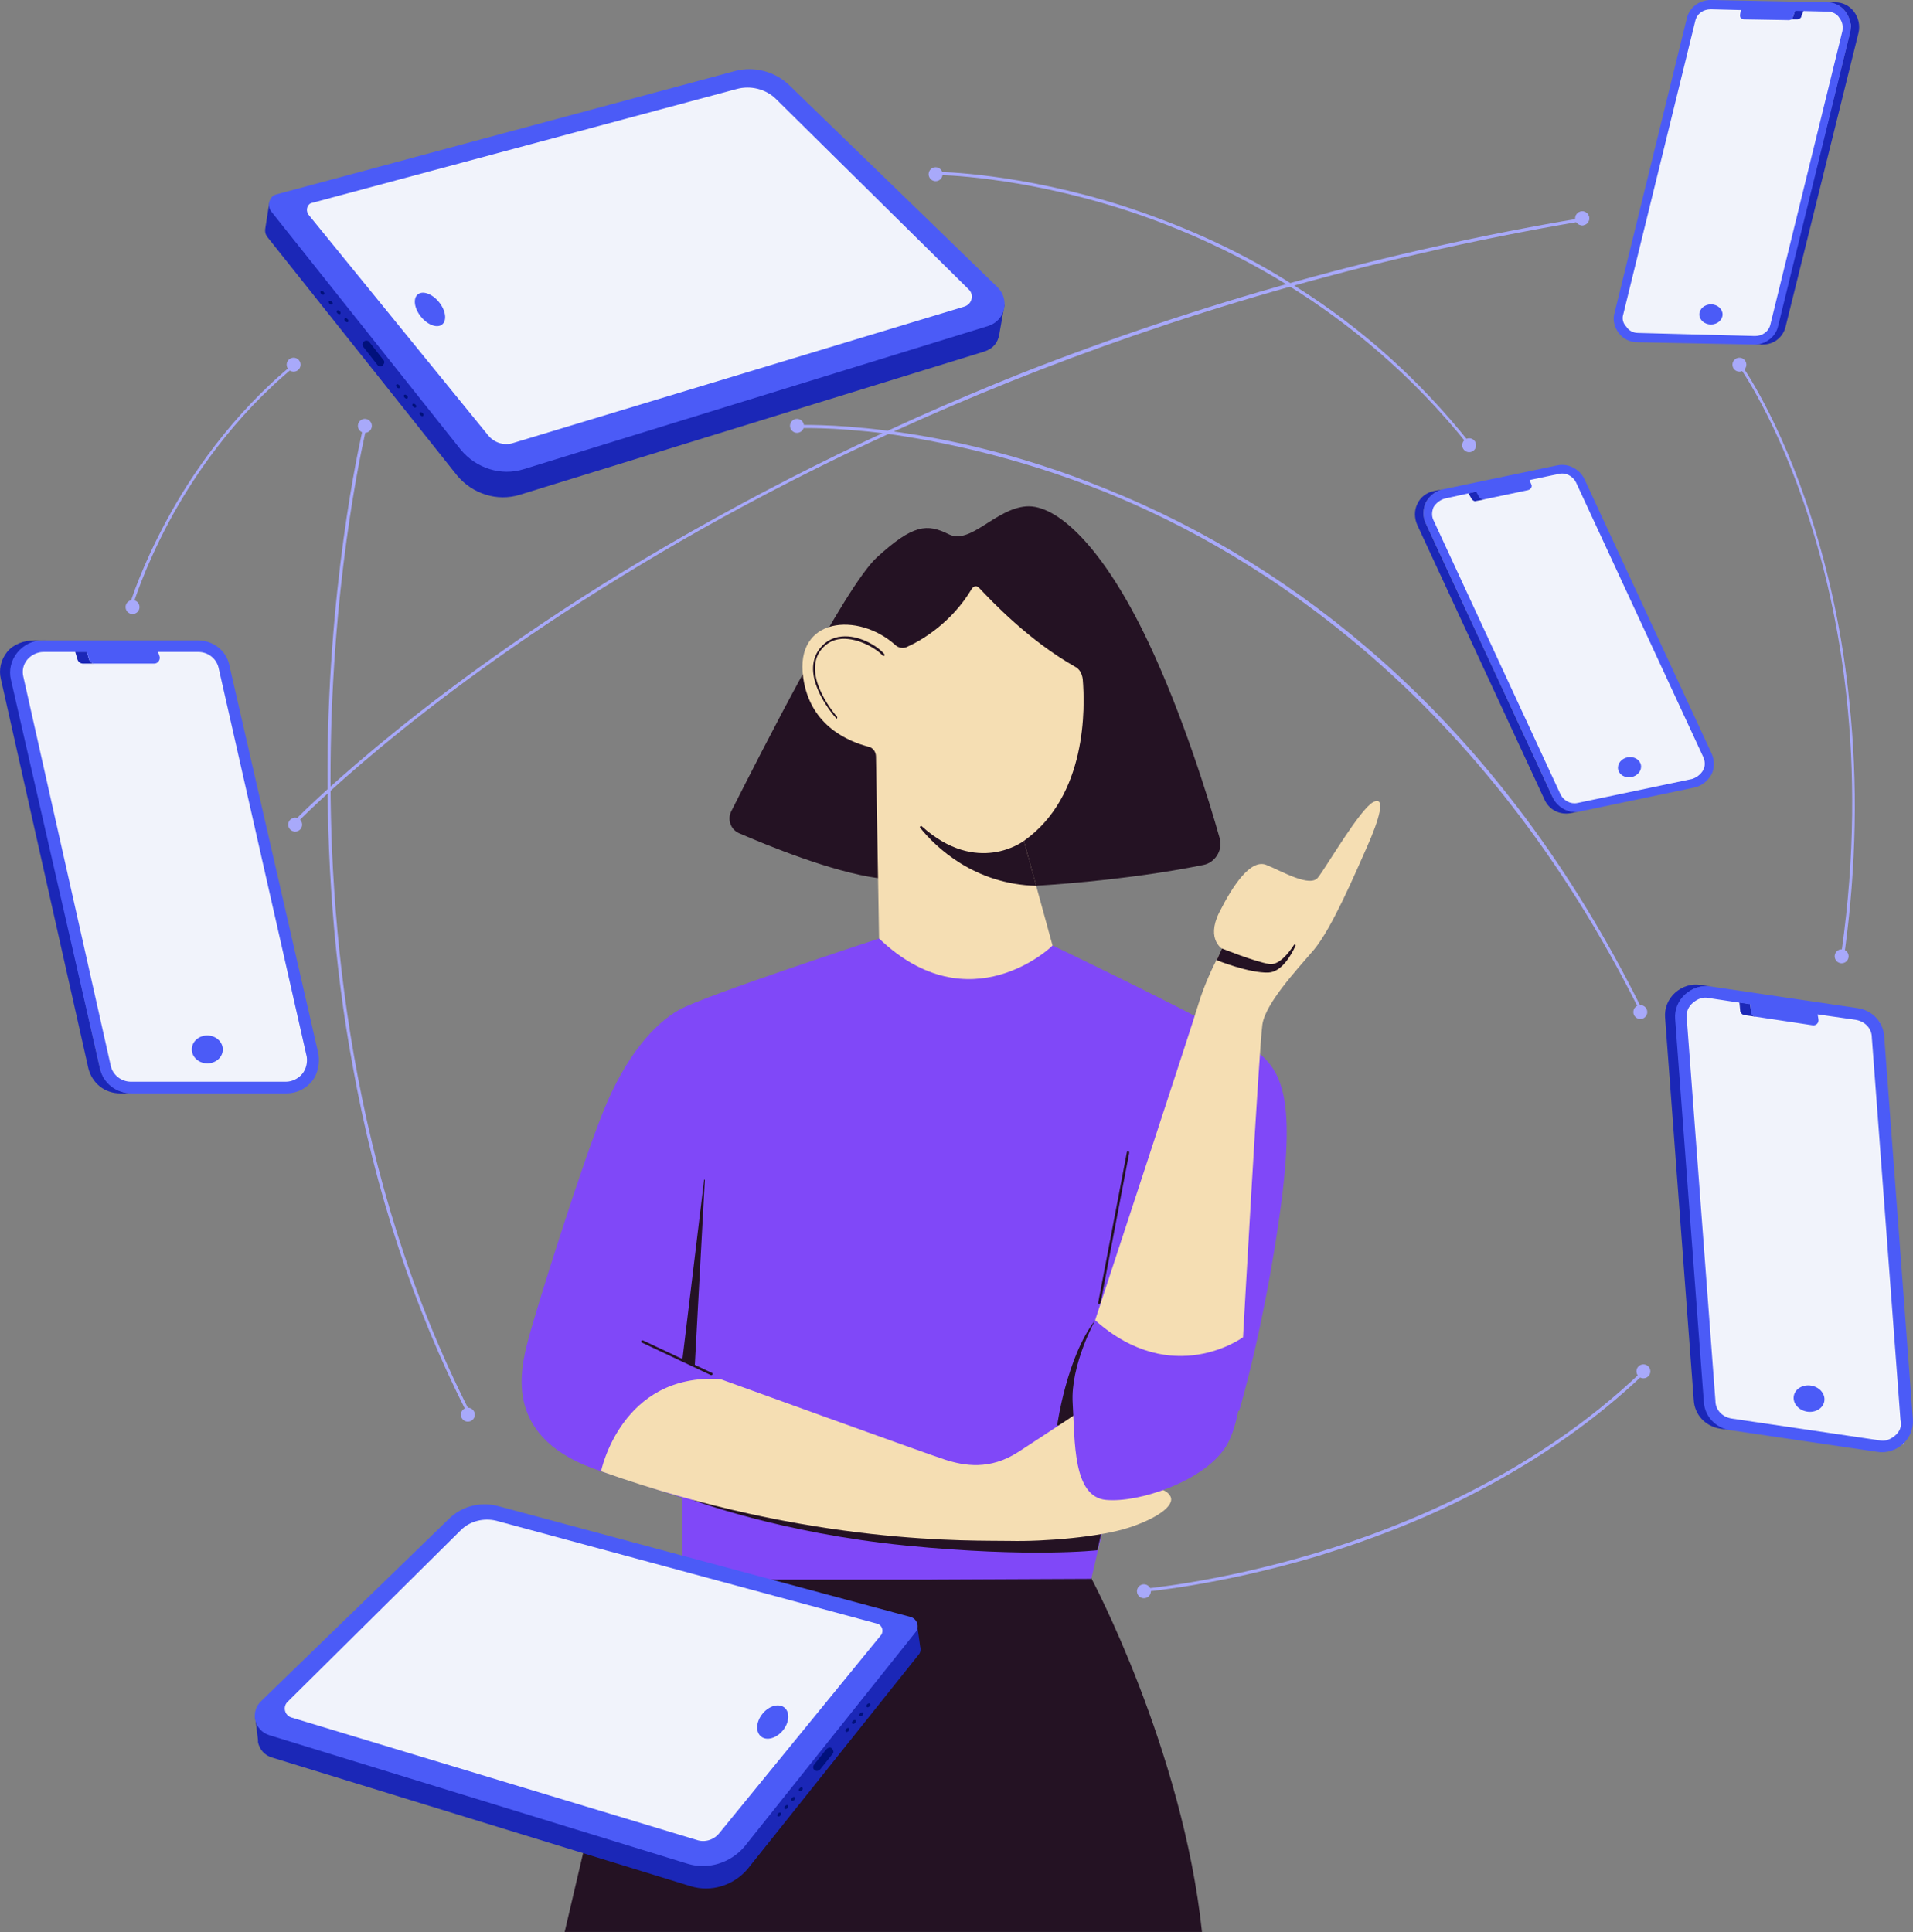 <svg xmlns="http://www.w3.org/2000/svg" viewBox="210.26 157.05 247.03 249.5"><rect x="210.26" y="157.05" width="247.03" height="249.5" fill="#808080" stroke="none"/><path d="m212.475 243.746 11.7 51.9 2.2 1.8h20.3l2.7-.7 1.4-2.4-12.2-52.3-1.5-1.6h-22.1zm182.8-22-.6 1.6 16.9 37 1.3 1.1 16.6-3.3 1.6-2.4-16.8-37.1-1.9-1zm33.3-62.1-9.4 37.9.6 2.4 1.4.4 16.3.6 2.2-1 9.7-39.9-1.9-1.8-17.3-.9zm-1.6 128.1 4.1 50 .5 1.7 2.2 1.8 18.9 2.3h3.4l.7-3-3.8-51.5-4.9-1.6-18.6-2.3z" class="st0" style="fill:#f1f3fb"/><path d="M222.475 242.746h-1.5c-.3 0-.6-.2-.7-.5l-.3-1h1.5l.3 1c.1.3.4.5.7.5m4.8 55.5h-1.5c-2 0-3.6-1.3-4.1-3.2l-11.3-50.3c-.3-1.2 0-2.5.8-3.5s2.19-1.494 3.49-1.494h1.5c-1.3 0-2.69.494-3.49 1.494s-1.1 2.3-.8 3.5l11.3 50.3c.5 1.9 2.2 3.2 4.1 3.2" class="st1" style="fill:#1b27b7"/><ellipse cx="31.3" cy="141.5" class="st2" rx="1.8" ry="2" style="fill:#4b5bf7" transform="rotate(-88.8 211.3 111.995)"/><path d="m251.375 293.146-11.5-50.2c-.4-1.9-2.1-3.2-4.1-3.2h-20c-1.3 0-2.5.6-3.3 1.6s-1.1 2.3-.8 3.5l11.5 50.2c.4 1.9 2.1 3.2 4.1 3.2h20c1.3 0 2.5-.6 3.3-1.6.7-.9 1-2.2.8-3.5m-2.1 2.6c-.5.6-1.3 1-2.1 1h-20c-1.2 0-2.3-.8-2.6-2l-11.3-50.3c-.2-.8 0-1.6.5-2.2s1.3-1 2.1-1h5.6l.3 1c.1.3.4.5.7.5h7.7c.5 0 .8-.5.7-.9l-.2-.6h5.2c1.2 0 2.3.8 2.6 2l11.4 50.3c.1.8-.1 1.6-.6 2.2" class="st2" style="fill:#4b5bf7"/><path d="m401.975 221.546-1.1.2c-.2.1-.5-.1-.6-.3l-.4-.7 1.068-.248.432.748c.1.2.4.3.6.3m12.3 40.3-1.1.2c-1.5.3-2.9-.4-3.5-1.8l-16.4-35.4c-.4-.9-.4-1.9 0-2.7.4-.9 1.2-1.5 2.2-1.7l1.1-.2c-.9.2-1.7.8-2.2 1.7-.4.9-.4 1.9 0 2.7l16.4 35.4c.767 1.31 2.1 2.1 3.5 1.8" class="st1" style="fill:#1b27b7"/><ellipse cx="214.9" cy="105.1" class="st2" rx="1.5" ry="1.3" style="fill:#4b5bf7" transform="rotate(-10.784 1117.831 -909.485)"/><path d="m431.275 254.346-16.4-35.4c-.6-1.3-2.1-2.1-3.5-1.8l-14.8 3.1c-.9.2-1.7.8-2.2 1.7-.4.9-.4 1.9 0 2.7l16.4 35.4c.6 1.3 2.1 2.1 3.5 1.8l14.8-3.1c.9-.2 1.7-.8 2.2-1.7.4-.8.4-1.8 0-2.7m-1.1 2.2c-.3.5-.8.9-1.4 1.1l-14.8 3.1c-.9.2-1.8-.3-2.2-1.1l-16.4-35.4c-.3-.6-.2-1.2 0-1.7.3-.5.8-.9 1.4-1.1l4.1-.9.4.7c.1.2.4.3.6.3l5.7-1.2c.4-.1.6-.5.4-.8l-.2-.5 3.8-.8c.9-.2 1.8.3 2.2 1.1l16.4 35.4c.3.6.3 1.3 0 1.8" class="st2" style="fill:#4b5bf7"/><path d="M441.275 159.546h1.1c.2 0 .5-.2.5-.4l.3-.8h-1.1l-.3.9c0 .2-.3.3-.5.3m-4.49 42h1.1c1.5 0 2.676-1 2.976-2.4l9.401-37.9c.2-.9 0-1.9-.6-2.7s-1.5-1.2-2.4-1.2h-1.1c1 0 1.9.5 2.4 1.2q.9 1.2.6 2.7l-9.401 37.9c-.4 1.4-1.576 2.4-2.976 2.4" class="st1" style="fill:#1b27b7"/><ellipse cx="223.7" cy="46" class="st2" rx="1.5" ry="1.3" style="fill:#4b5bf7" transform="rotate(-.14 62393.825 -84798.525)"/><path d="M419.275 200.046c.6.8 1.5 1.2 2.4 1.2l15.1.3c1.5 0 2.8-1 3.1-2.4l9.3-37.9c.2-.9 0-1.9-.6-2.7s-1.5-1.2-2.4-1.2l-15-.3c-1.5 0-2.8 1-3.1 2.4l-9.3 37.9c-.3.9-.1 1.9.5 2.7m.6-2.4 9.3-37.9c.2-.9 1-1.5 2-1.5l3.9.1-.1.5c-.1.4.1.7.5.7l5.8.1c.2 0 .5-.2.5-.4l.3-.8 4.2.1c.6 0 1.2.3 1.5.8.4.5.5 1.1.4 1.7l-9.3 37.9c-.2.9-1 1.5-2 1.5l-15.1-.4c-.6 0-1.2-.3-1.5-.8-.4-.4-.6-1-.4-1.6" class="st2" style="fill:#4b5bf7"/><path d="m436.975 288.346-1.4-.2c-.3 0-.6-.3-.6-.6l-.1-1.052 1.4.2.1 1.052q.15.45.6.6m-3.2 53.4-1.4-.2c-1.9-.3-3.3-1.8-3.4-3.7l-3.7-49.4c-.1-1.2.4-2.4 1.3-3.2s2.1-1.2 3.3-1l1.4.2c-1.2-.2-2.4.2-3.3 1s-1.4 2-1.3 3.2l3.7 49.4c.1 1.9 1.5 3.4 3.4 3.7" class="st1" style="fill:#1b27b7"/><ellipse cx="238.1" cy="186.7" class="st2" rx="1.7" ry="2" style="fill:#4b5bf7" transform="rotate(-80.323 430.431 140.273)"/><path d="m457.275 340.346-3.7-49.4c-.1-1.9-1.5-3.4-3.4-3.7l-19-2.8c-1.2-.2-2.4.2-3.3 1s-1.4 2-1.3 3.2l3.7 49.4c.1 1.9 1.5 3.4 3.4 3.7l19 2.8c1.2.2 2.4-.2 3.3-1s1.4-2 1.3-3.2m-2.3 2.1c-.6.5-1.3.8-2.1.6l-19-2.8c-1.2-.2-2.1-1.1-2.1-2.3l-3.7-49.4c-.1-.8.2-1.5.8-2s1.3-.8 2.1-.6l5.3.8.1 1c0 .3.3.6.6.6l7.3 1.1c.5.1.9-.3.8-.8l-.1-.6 4.9.7c1.2.2 2.1 1.1 2.1 2.3l3.7 49.4c.2.8-.1 1.5-.7 2" class="st2" style="fill:#4b5bf7"/><path d="m339.367 199.833-.07.434c-.2 1-.722 1.779-1.922 2.179l-60 18.5c-2.9.9-6.1-.1-8.1-2.5l-24.5-30.8c-.3-.4-.326-.806-.226-1.306l.5-3.2 2.026 1.806 57.6-15.4c2.5-.7 5.3 0 7.2 1.9l26.4 25.7c.5-.5.992-.813 1.692-.713z" class="st1" style="fill:#1b27b7"/><path d="m337.875 199.146-60 18.5c-2.9.9-6.1-.1-8.1-2.5l-24.5-30.8c-.6-.8-.2-2 .7-2.2l59.1-15.9c2.5-.7 5.3 0 7.2 1.9l26.8 26c1.6 1.6 1 4.3-1.2 5" class="st2" style="fill:#4b5bf7"/><path d="m250.075 184.746 23.2 28.5c.8 1 2.1 1.4 3.3 1l58.2-17.6c1-.3 1.3-1.5.6-2.2l-24.9-24.6c-1.3-1.3-3.3-1.8-5.1-1.3l-54.8 14.7c-.6.1-.9.9-.5 1.5" class="st0" style="fill:#f1f3fb"/><ellipse cx="55.9" cy="55.9" class="st3" rx=".2" ry=".3" style="fill:#01117c" transform="rotate(-45.001 341.086 -116.95)"/><ellipse cx="56.9" cy="57.2" class="st3" rx=".2" ry=".3" style="fill:#01117c" transform="rotate(-45.001 342.139 -115.633)"/><ellipse cx="58" cy="58.4" class="st3" rx=".2" ry=".3" style="fill:#01117c" transform="rotate(-45.001 343.192 -114.448)"/><ellipse cx="58.9" cy="59.5" class="st3" rx=".2" ry=".3" style="fill:#01117c" transform="rotate(-45.001 344.114 -113.395)"/><ellipse cx="46.1" cy="43.8" class="st3" rx=".2" ry=".3" style="fill:#01117c" transform="rotate(-45.001 331.342 -129.066)"/><ellipse cx="47.2" cy="45.1" class="st3" rx=".2" ry=".3" style="fill:#01117c" transform="rotate(-45.001 332.394 -127.749)"/><ellipse cx="48.2" cy="46.3" class="st3" rx=".2" ry=".3" style="fill:#01117c" transform="rotate(-45.001 333.448 -126.563)"/><ellipse cx="49.2" cy="47.4" class="st3" rx=".2" ry=".3" style="fill:#01117c" transform="rotate(-45.001 334.369 -125.51)"/><path d="M259.675 204.246c-.2.2-.6.1-.7-.1l-1.8-2.3c-.2-.2-.1-.6.1-.7.2-.2.6-.1.7.1l1.8 2.3c.2.2.1.5-.1.7" class="st3" style="fill:#01117c"/><path d="M351.175 360.846s11.8 22.1 14.3 45.7h-82.3l11-47z" class="st4" style="fill:#241223"/><path d="M330.675 361.046h-32.3v-11l27.8 8z" class="st5" style="fill:#8048f8"/><path d="M323.775 278.246s-22.6 7.4-25.8 9.2-6.9 5.9-9.8 13.1-8.6 25.3-9.7 29.5-3.2 12.9 9.4 17 42.8 13.991 42.8 13.991l20.5-.091 4.1-17.5 15-4.2s3.2-10.6 5.3-25.8c2.1-15.3.1-18.6-4-21.3-4.1-2.8-25.4-13-25.4-13z" class="st5" style="fill:#8048f8"/><path d="M299.675 350.746s11.4 4.3 27.6 5.9 24.7.6 24.7.6l.6-2.7-52.7-3.8zm47.1-9.6s1.2-8.8 4.9-13.6l-1.7 13.2z" class="st4" style="fill:#241223"/><path d="M287.875 347.046s2.6-12.7 15.4-11.9c0 0 26.5 9.6 29 10.4s5.8 1.4 9.5-1 8.2-5.4 8.2-5.4l9 10.2s1.7-.3 2.4.9-1.7 2.9-5.4 4.1-10.8 1.8-15.3 1.7c-4.6-.1-25.5.7-52.8-9" class="st6" style="fill:wheat"/><path d="M351.675 327.546s-3.2 5.8-2.9 10.7 0 12.1 4.3 12.5 12.4-2.4 15.3-6.6 2.4-14.5 2.4-14.5z" class="st5" style="fill:#8048f8"/><path d="M343.875 271.446s11.5-.6 21.8-2.7c1.5-.3 2.5-1.9 2.1-3.4-1.4-5-4.8-16-9.2-25.3-5.9-12.5-11.9-17.9-15.8-17.6-4 .3-7.2 5-10 3.6s-4.6-1.3-9.3 3c-4.2 3.9-15.1 25.5-18.8 32.8-.5 1-.1 2.3 1 2.8 3.7 1.6 12 5 17.9 5.8l20.5 1.1 6.7-6.6-6.7-8.1-26.5-.2" class="st4" style="fill:#241223"/><path d="m227.475 235.046-.4-.1s1.4-4.6 4.7-10.7c3-5.6 8.4-13.7 16.5-20.3l.2.3c-8.1 6.6-13.4 14.6-16.4 20.2-3.2 6-4.6 10.6-4.6 10.6m21.1 28.3-.3-.3c.1-.1 14.5-15 42-31.9 16.2-9.9 33.6-18.6 51.9-25.9 22.9-9 47.1-15.8 72.1-20l.1.4c-56.4 9.6-98.5 30.2-123.8 45.8-27.6 16.9-41.9 31.8-42 31.9" class="st7" style="fill:#a8a9fa"/><path d="M270.575 339.546c-6.9-13.6-11.9-28.7-14.8-45-2.4-13-3.4-26.8-3.2-41 .4-24.1 4.6-41.3 4.6-41.4l.4.1c0 .2-4.2 17.2-4.6 41.4-.4 22.2 2.4 55.2 18 85.8zm151.4-52c-20.2-40.5-48.8-58.8-69.1-67-11.5-4.6-21.7-6.6-28.2-7.5-7.1-.9-11.5-.7-11.5-.7v-.4s4.5-.2 11.5.7c6.5.8 16.8 2.8 28.3 7.5 13 5.2 25 12.7 35.7 22.2 13.4 11.9 24.7 27 33.6 45zm26.5-7.6-.4-.1c3.5-24.7-.4-44-4.2-55.8-4.1-12.8-9.1-19.8-9.2-19.9l.3-.2c.1.1 5.1 7.1 9.2 20 2.4 7.5 4.1 15.6 4.9 23.8 1.1 10.4.9 21.2-.6 32.2m-48.7-65.5c-14.3-17.9-32.1-26.4-44.6-30.4-13.5-4.3-23.7-4.4-23.8-4.4v-.4c.1 0 10.4.1 23.9 4.4 8 2.6 15.5 6 22.3 10.4 8.6 5.4 16.1 12.2 22.4 20.1zm-42.1 148.2v-.4c.1 0 9.7-.8 22.4-4.6 11.7-3.5 28.5-10.4 42-23.3l.3.3c-6 5.7-13.1 10.7-21.1 14.9-6.4 3.4-13.5 6.2-21 8.5-12.8 3.8-22.5 4.6-22.6 4.6" class="st7" style="fill:#a8a9fa"/><circle cx="313.175" cy="212.046" r=".9" class="st7" style="fill:#a8a9fa"/><circle cx="331.075" cy="179.546" r=".9" class="st7" style="fill:#a8a9fa"/><circle cx="414.575" cy="185.246" r=".9" class="st7" style="fill:#a8a9fa"/><circle cx="399.975" cy="214.546" r=".9" class="st7" style="fill:#a8a9fa"/><circle cx="434.875" cy="204.146" r=".9" class="st7" style="fill:#a8a9fa"/><circle cx="448.075" cy="280.546" r=".9" class="st7" style="fill:#a8a9fa"/><circle cx="422.075" cy="287.746" r=".9" class="st7" style="fill:#a8a9fa"/><circle cx="248.375" cy="263.546" r=".9" class="st7" style="fill:#a8a9fa"/><circle cx="257.375" cy="212.046" r=".9" class="st7" style="fill:#a8a9fa"/><circle cx="248.175" cy="204.146" r=".9" class="st7" style="fill:#a8a9fa"/><circle cx="227.375" cy="235.446" r=".9" class="st7" style="fill:#a8a9fa"/><circle cx="414.575" cy="185.246" r=".9" class="st7" style="fill:#a8a9fa"/><circle cx="270.675" cy="339.746" r=".9" class="st7" style="fill:#a8a9fa"/><circle cx="357.975" cy="362.546" r=".9" class="st7" style="fill:#a8a9fa"/><circle cx="422.475" cy="334.146" r=".9" class="st7" style="fill:#a8a9fa"/><path d="m323.775 278.246-.4-23.5c0-.6-.4-1.2-1.1-1.3-2.2-.6-7.4-2.5-8.3-8.9-1.1-7.8 7.1-8.5 11.9-4.2.4.4 1.1.5 1.6.2 1.8-.8 5.7-3.1 8.3-7.5.2-.3.6-.4.9-.1 1.6 1.7 6.4 6.8 12.4 10.2.6.3.9.9 1 1.6.3 3.6.6 15.1-7.6 20.9l3.7 13.502c0 .1-10.7 10.298-22.4-.902" class="st6" style="fill:wheat"/><path d="M342.475 265.64s-6 4.606-13.2-1.894c-.1-.1-.3.1-.2.2 2 2.5 7 7.3 15 7.5zm-24.2-15.794q-.15 0 0 0c-.3-.3-4.6-5.2-2.4-8.7.7-1.1 1.8-1.8 3.1-1.9 2.1-.2 4.5 1.1 5.5 2.3v.2h-.2c-.9-1-3.2-2.3-5.3-2.2-1.3.1-2.2.7-2.9 1.7-2.1 3.4 2.2 8.3 2.3 8.4 0 .1 0 .2-.1.2" class="st4" style="fill:#241223"/><path d="M351.675 327.546s12.6-38.3 13.3-40.7 2.2-5.8 3.2-7.2c0 0-2.2-1.2-.5-4.7 1.8-3.6 4.1-7 6.1-6.2s5.7 3 6.7 1.6c1.1-1.4 5.4-8.8 7.1-9.7s.8 2.2-.8 5.8-4.5 10.4-6.8 13.2c-2.4 2.8-6.3 7-6.7 9.7s-2.5 40.4-2.5 40.4-9.1 6.7-19.1-2.2" class="st6" style="fill:wheat"/><path d="M368.075 279.546s4.2 1.7 6.1 2c1.2.2 2.5-1.4 3.2-2.5.1-.1.2 0 .2.1-.6 1.3-1.8 3.4-3.5 3.5-2.5.1-6.7-1.6-6.7-1.6zm-69.7 53.1 2.8-23.2c0-.1.1-.1.1 0l-1.3 24z" class="st4" style="fill:#241223"/><path d="M302.075 334.646s-.1 0 0 0l-8.9-4.2c-.1 0-.1-.1-.1-.2s.1-.1.2-.1l8.9 4.2c.1 0 .1.1.1.2-.1.1-.2.1-.2.1m50.1-9.2c-.1 0-.1-.1-.1-.2l3.7-19.4c0-.1.1-.1.2-.1s.1.1.1.2l-3.7 19.4c-.1 0-.1.1-.2.1" class="st4" style="fill:#241223"/><path d="M243.575 381.746v.3c.2.9.8 1.7 1.9 2l54 16.6c2.6.8 5.5-.1 7.3-2.2l22.1-27.7c.3-.3.3-.8.2-1.1l-.4-2.9-1.9 1.6-51.8-13.9c-2.3-.6-4.7 0-6.4 1.7l-23.8 23.1c-.5-.4-1-.7-1.6-.7z" class="st1" style="fill:#1b27b7"/><path d="m245.075 381.146 54 16.6c2.6.8 5.5-.1 7.3-2.2l22.1-27.7c.6-.7.2-1.8-.7-2l-53.2-14.3c-2.3-.6-4.7 0-6.4 1.7l-24.1 23.4c-1.6 1.4-1 3.9 1 4.5" class="st2" style="fill:#4b5bf7"/><path d="m324.075 368.146-20.9 25.6c-.7.9-1.9 1.3-3 .9l-52.3-15.8c-.9-.3-1.1-1.4-.5-2l22.4-22.2c1.2-1.2 3-1.6 4.6-1.2l49.2 13.3c.6.2.8.9.5 1.4" class="st0" style="fill:#f1f3fb"/><ellipse cx="107.9" cy="237.1" class="st3" rx=".3" ry=".2" style="fill:#01117c" transform="rotate(-45.001 393.084 64.243)"/><ellipse cx="106.9" cy="238.3" class="st3" rx=".3" ry=".2" style="fill:#01117c" transform="rotate(-45.001 392.136 65.429)"/><ellipse cx="106" cy="239.4" class="st3" rx=".3" ry=".2" style="fill:#01117c" transform="rotate(-45.001 391.187 66.496)"/><ellipse cx="105.1" cy="240.3" class="st3" rx=".3" ry=".2" style="fill:#01117c" transform="rotate(-45.001 390.357 67.445)"/><ellipse cx="116.6" cy="226.2" class="st3" rx=".3" ry=".2" style="fill:#01117c" transform="rotate(-45.001 401.858 53.336)"/><ellipse cx="115.7" cy="227.4" class="st3" rx=".3" ry=".2" style="fill:#01117c" transform="rotate(-45.001 400.909 54.522)"/><ellipse cx="114.8" cy="228.4" class="st3" rx=".3" ry=".2" style="fill:#01117c" transform="rotate(-45.001 399.96 55.588)"/><ellipse cx="113.9" cy="229.4" class="st3" rx=".3" ry=".2" style="fill:#01117c" transform="rotate(-45.001 399.13 56.538)"/><path d="M315.475 385.646c.2.2.5.1.7-.1l1.6-2c.2-.2.1-.5-.1-.7s-.5-.1-.7.1l-1.6 2c-.2.3-.1.6.1.7" class="st3" style="fill:#01117c"/><ellipse cx="104.3" cy="228.4" class="st2" rx="2.4" ry="1.7" style="fill:#4b5bf7" transform="rotate(-50.987 365.547 88.181)"/><ellipse cx="60" cy="46" class="st2" rx="1.5" ry="2.5" style="fill:#4b5bf7" transform="rotate(-39.013 376.034 -168.95)"/></svg>